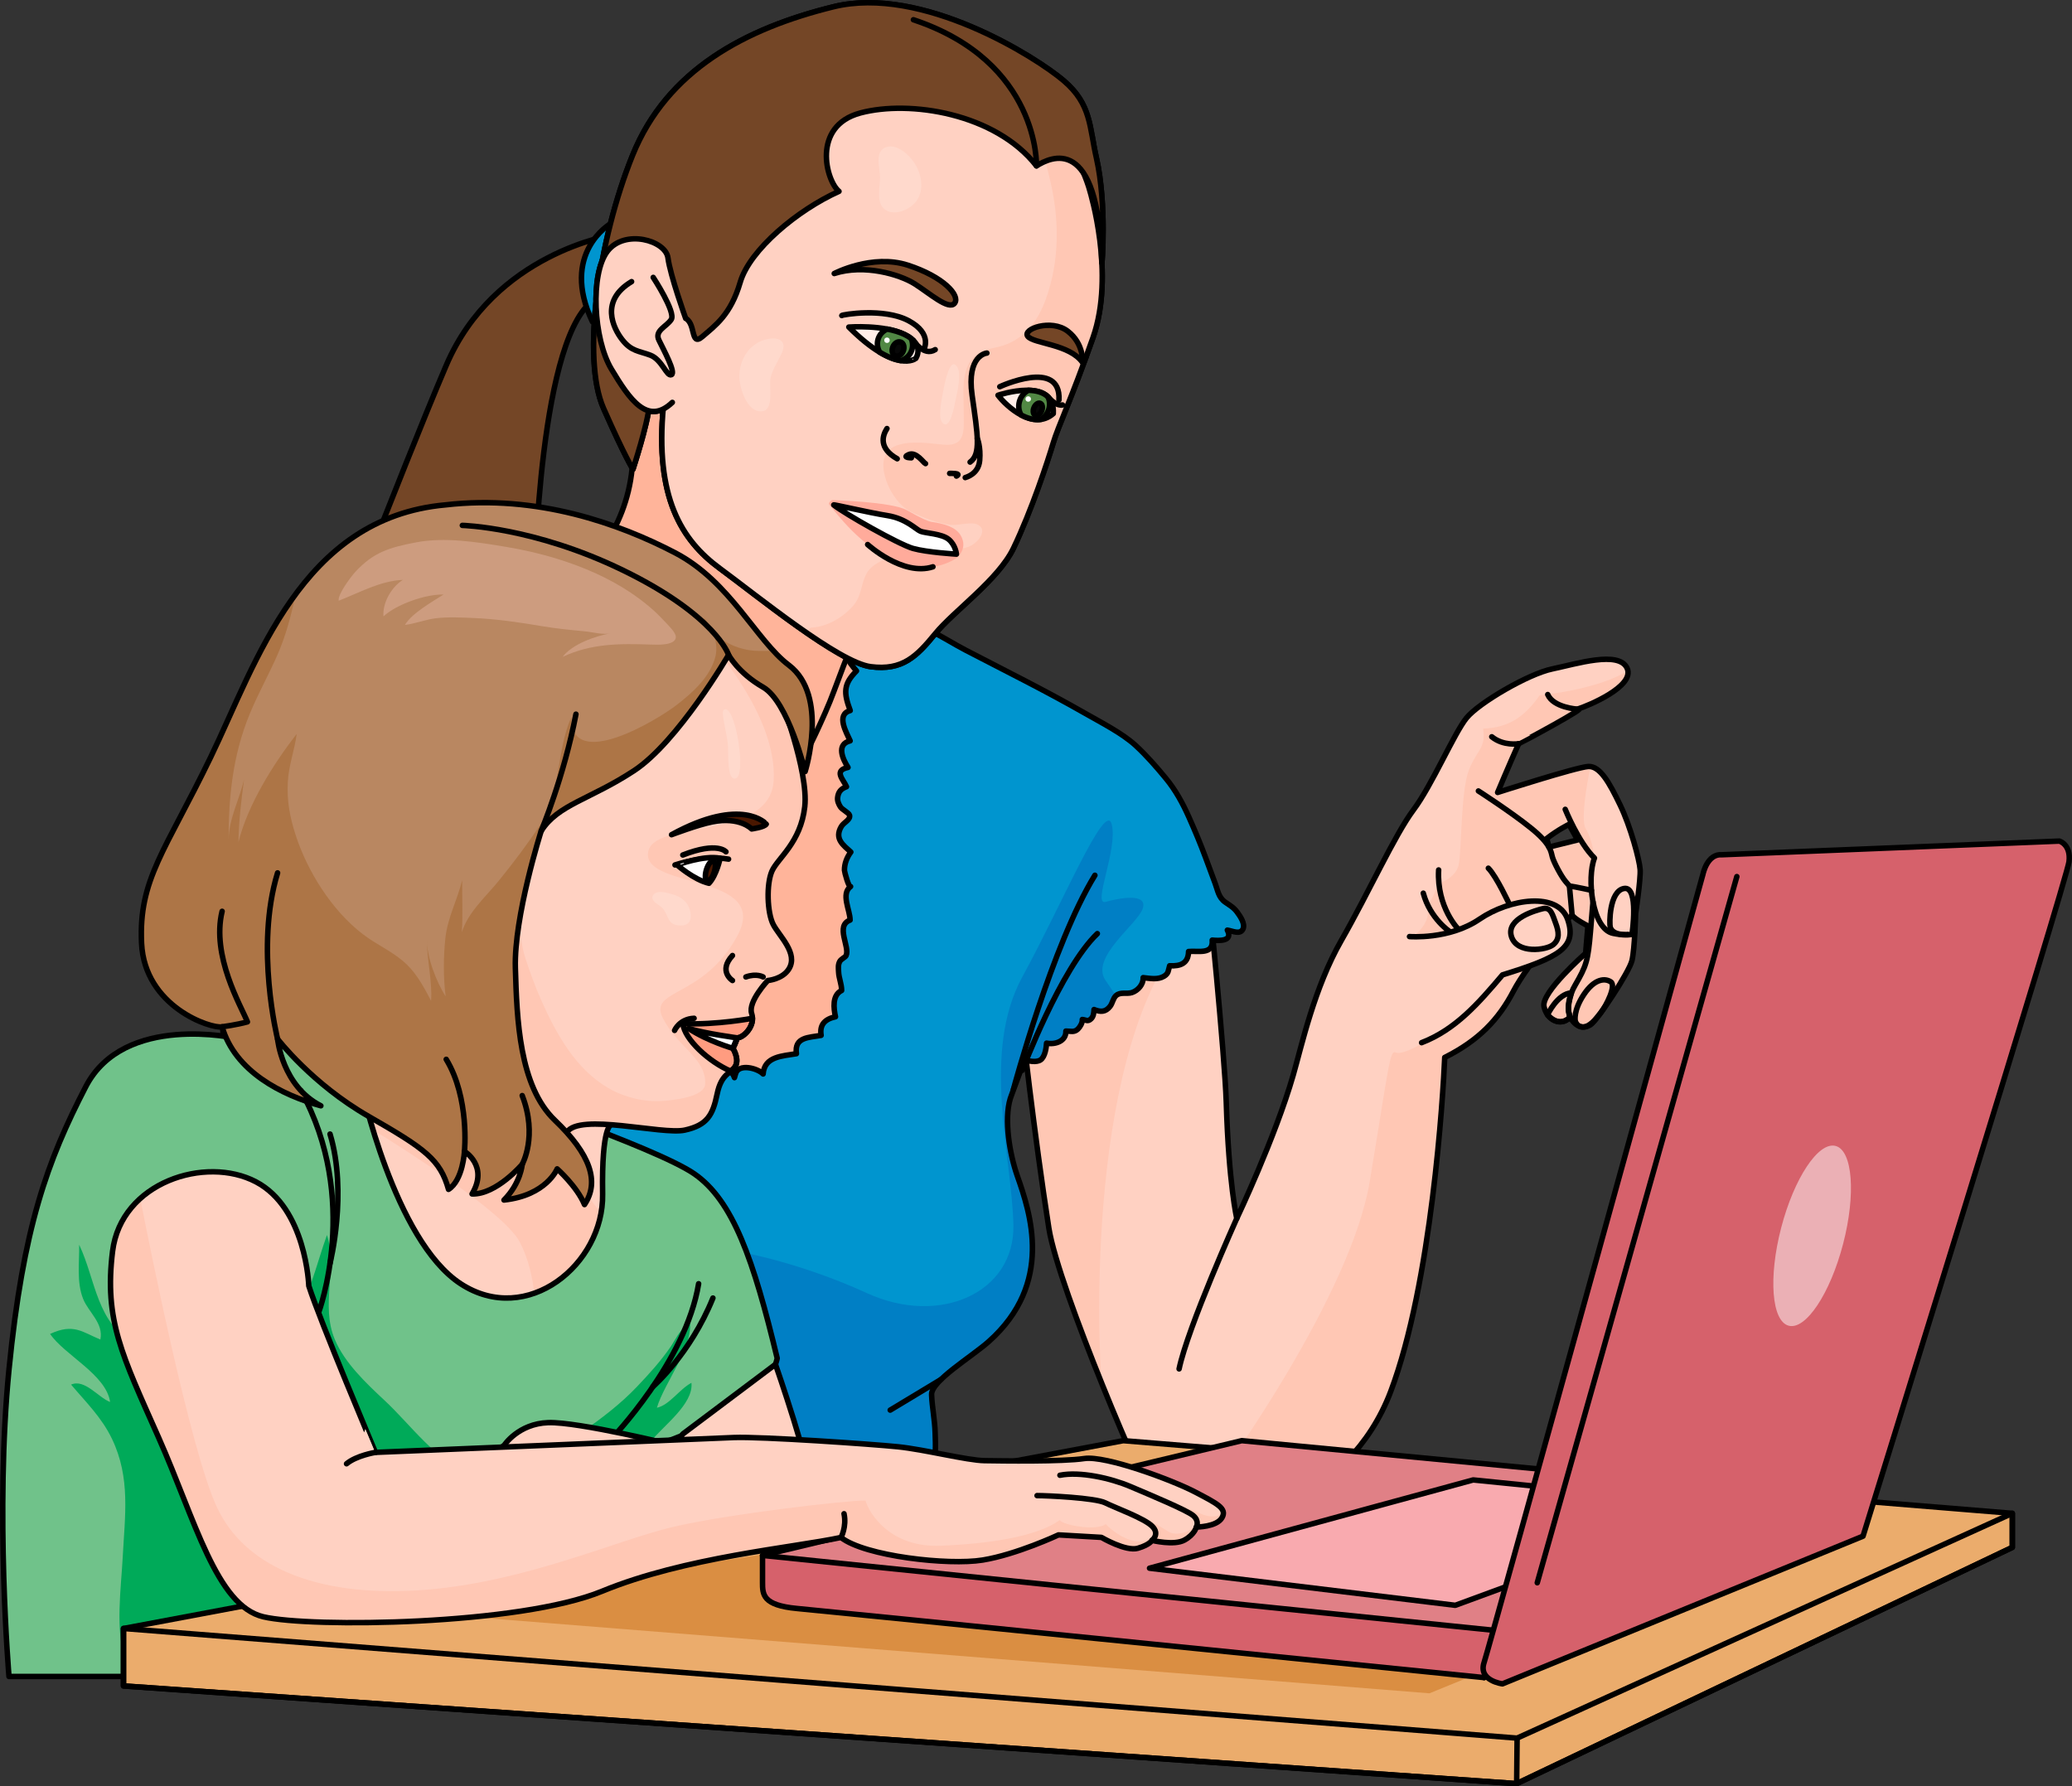 <?xml version="1.0" encoding="utf-8"?>
<!-- Generator: Adobe Illustrator 16.0.0, SVG Export Plug-In . SVG Version: 6.00 Build 0)  -->
<!DOCTYPE svg PUBLIC "-//W3C//DTD SVG 1.1//EN" "http://www.w3.org/Graphics/SVG/1.1/DTD/svg11.dtd">
<svg version="1.1" id="Layer_1" xmlns="http://www.w3.org/2000/svg" xmlns:xlink="http://www.w3.org/1999/xlink" x="0px" y="0px"
	 width="377.914px" height="325.832px" viewBox="0 0 377.914 325.832" enable-background="new 0 0 377.914 325.832"
	 xml:space="preserve">
<rect x="0" y="0" width="377.914" height="325.832" fill="#333333" stroke="none"/>
<g>
	<g>
		<g>
			<path fill="#FFD1C2" d="M289.685,139.806c-2.161,0.117-16.534,4.736-16.534,4.736s2.099-5.017,3.842-8.89
				c-0.3-0.039,14.139-7.356,10.724-6.306c1.904-0.593,10.529-4.162,9.061-7.447c-1.469-3.289-9.299-0.788-13.658,0.113
				c-4.359,0.9-13.405,6.193-15.639,8.939c-2.237,2.743-6.315,12.3-9.682,16.779c-3.367,4.483-8.21,15.169-13.148,23.797
				c-4.94,8.623-7.228,19.185-8.783,24.577c-3.299,11.437-10.289,26.13-10.289,26.13s-1.471-6.215-1.921-21.171
				c-0.264-8.66-3.354-39.308-3.354-39.308l-34.033,24.011c0,0,2.36,21.242,5.031,38.247c1.744,11.109,17.929,48.598,19.273,50.125
				c1.343,1.531,10.164,5.331,11.987,4.87c1.824-0.459,23.36-4.786,31.082-25.179c7.487-19.774,9.578-54.11,9.859-60.951
				c6.201-3.106,9.84-6.93,12.517-12.069c2.682-5.148,10.021-13.328,10.714-13.916c0.388,0.736,2.887,1.991,2.887,1.991
				l-0.422,4.999c0,0-8.127,7.126-7.59,9.7c0.535,2.573,3.111,3.707,4.754,1.942c1.102,1.917,2.526,2.188,3.775,1.354
				c1.252-0.831,7-9.553,7.515-11.662c0.52-2.108,0.674-8.606,0.674-8.606s0.943-6.27,0.818-8.014
				c-0.119-1.739-1.726-7.799-3.662-11.795C293.551,142.803,291.842,139.685,289.685,139.806z M282.509,154.505l-0.392-1.567
				c2.19-1.687,4.048-2.567,4.048-2.567l1.576,2.835L282.509,154.505z"/>
			<path fill="#FFC7B4" d="M217.041,169.556c-3.28,0.03-7.353,1.107-11.697,2.755l-19.074,13.457c0,0,2.36,21.242,5.031,38.247
				c0.863,5.499,5.264,17.458,9.652,28.322C200.292,245.802,197.851,190.343,217.041,169.556z"/>
			<path fill="#FFC7B4" d="M297.652,175.219c0.232-0.943,0.391-2.764,0.496-4.488c-1.75,0.186-4.049,0.093-6.311-1.304
				c-3.763-2.324-1.023-12.919-1.023-12.919s-0.321-3.361-1.599-5.367c-0.913-1.434,0.131-7.8,0.872-11.319
				c-0.133-0.018-0.268-0.023-0.403-0.016c-2.161,0.117-16.534,4.736-16.534,4.736s2.099-5.017,3.842-8.89
				c-0.3-0.039,14.139-7.356,10.724-6.306c1.824-0.568,9.806-3.865,9.188-7.029c-4.061,2.626-11.446,4.026-16.076,4.502
				c-2.536,3.586-5.291,5.899-10.322,6.081c0.551,3.68-1.171,3.831-2.63,7.661s-1.276,14.773-1.826,17.202s-3.609,3.349-3.609,3.349
				s-1.862,4.317-2.047,3.936c0.726,3.329-2.367,5.477-2.367,5.477s6.02,14.541,4.341,17.073s-6.712,4.946-7.806,4.37
				s-1.277,2.765-4.742,23.558s-26.681,52.744-26.681,52.744h-0.86c0.092,0.108,8.203,2.087,16.249,4.027
				c5.813-3.796,11.766-9.616,15.116-18.466c7.487-19.774,9.578-54.11,9.859-60.951c6.201-3.106,9.84-6.93,12.517-12.069
				c2.682-5.148,10.021-13.328,10.714-13.916c0.388,0.736,2.887,1.991,2.887,1.991l-0.422,4.999c0,0-8.127,7.126-7.59,9.7
				c0.535,2.573,3.111,3.707,4.754,1.942c1.102,1.917,2.526,2.188,3.775,1.354C291.39,186.05,297.138,177.328,297.652,175.219z
				 M282.509,154.505l-0.392-1.567c2.19-1.687,4.048-2.567,4.048-2.567l1.576,2.835L282.509,154.505z"/>
			<path fill="none" stroke="#000000" stroke-linecap="round" stroke-linejoin="round" stroke-miterlimit="10" d="M266.05,169.556
				c0,0-4.036-4.013-3.657-10.88"/>
			<path fill="none" stroke="#000000" stroke-linecap="round" stroke-linejoin="round" stroke-miterlimit="10" d="M264.466,169.951
				c0,0-3.605-2.351-4.873-7.038"/>
			<path fill="none" stroke="#000000" stroke-linecap="round" stroke-linejoin="round" stroke-miterlimit="10" d="M269.646,144.27
				c0,0,5.953,3.834,9.604,6.78c3.648,2.943,3.626,4.305,3.893,5.28c0.267,0.974,1.635,3.551,2.374,4.414
				c0.73,0.856,0.73,0.856,0.73,0.856l0.487,5.294"/>
			<path fill="none" stroke="#000000" stroke-linecap="round" stroke-linejoin="round" stroke-miterlimit="10" d="M285.483,147.622
				c0,0,2.44,6.061,5.331,8.886c-1.401,3.577-0.488,12.949,3.414,13.735c3.903,0.779,3.965-0.309,3.965-0.309"/>
			<path fill="none" stroke="#000000" stroke-linecap="round" stroke-linejoin="round" stroke-miterlimit="10" d="M286.362,185.527
				c0,0-1.098-2.332,0.942-5.856c2.035-3.527,2.319-4.341,2.783-9.755c0.458-5.416,0.458-5.416,0.458-5.416l0,0"/>
			<path fill="none" stroke="#000000" stroke-linecap="round" stroke-linejoin="round" stroke-miterlimit="10" d="M289.685,139.806
				c-2.161,0.117-16.534,4.736-16.534,4.736s2.099-5.017,3.842-8.89c0.089,0.019,13.396-7.128,10.724-6.306
				c1.904-0.593,10.529-4.162,9.061-7.447c-1.469-3.289-9.299-0.788-13.658,0.113c-4.359,0.9-13.405,6.193-15.639,8.939
				c-2.237,2.743-6.315,12.3-9.682,16.779c-3.367,4.483-8.21,15.169-13.148,23.797c-4.94,8.623-7.228,19.185-8.783,24.577
				c-3.299,11.437-10.289,26.13-10.289,26.13s-1.471-6.215-1.921-21.171c-0.264-8.66-3.354-39.308-3.354-39.308l-34.033,24.011
				c0,0,2.36,21.242,5.031,38.247c1.744,11.109,17.929,48.598,19.273,50.125c1.343,1.531,10.164,5.331,11.987,4.87
				c1.824-0.459,23.36-4.786,31.082-25.179c7.487-19.774,9.578-54.11,9.859-60.951c6.201-3.106,9.84-6.93,12.517-12.069
				c2.682-5.148,10.021-13.328,10.714-13.916c0.388,0.736,2.887,1.991,2.887,1.991l-0.422,4.999c0,0-8.127,7.126-7.59,9.7
				c0.535,2.573,3.111,3.707,4.754,1.942c1.102,1.917,2.526,2.188,3.775,1.354c1.252-0.831,7-9.553,7.515-11.662
				c0.52-2.108,0.674-8.606,0.674-8.606s0.943-6.27,0.818-8.014c-0.119-1.739-1.726-7.799-3.662-11.795
				C293.551,142.803,291.842,139.685,289.685,139.806z M282.509,154.505l-0.392-1.567c2.19-1.687,4.048-2.567,4.048-2.567
				l1.576,2.835L282.509,154.505z"/>
			<path fill="none" stroke="#000000" stroke-linecap="round" stroke-linejoin="round" stroke-miterlimit="10" d="M290.263,162.392
				c0,0-2.889-0.647-4.017-0.791"/>
			<path fill="none" stroke="#000000" stroke-linecap="round" stroke-linejoin="round" stroke-miterlimit="10" d="M275.346,165.048
				c0,0-2.412-5.23-3.886-6.691"/>
			<path fill="none" stroke="#000000" stroke-linecap="round" stroke-linejoin="round" stroke-miterlimit="10" d="M293.699,169.145
				c-0.191-0.597-0.199-6.654,2.537-7.092c2.735-0.44,1.432,8.339,1.432,8.339S294.265,170.957,293.699,169.145z"/>
			<path fill="none" stroke="#000000" stroke-linecap="round" stroke-linejoin="round" stroke-miterlimit="10" d="M287.311,186.207
				c0,0-0.403-1.848,1.577-4.817c1.976-2.973,3.921-2.985,4.921-2.289c1.002,0.697-0.827,4.313-1.819,5.599
				c-0.993,1.29-2.056,2.568-3.224,2.622C287.599,187.378,287.311,186.207,287.311,186.207z"/>
			<path fill="none" stroke="#000000" stroke-linecap="round" stroke-linejoin="round" stroke-miterlimit="10" d="M282.254,185.095
				c0,0,1.785-3.853,4.36-3.997c-0.819,2.83-0.557,3.236-0.252,4.43C284.358,187.648,282.254,185.095,282.254,185.095z"/>
			<path fill="none" stroke="#000000" stroke-linecap="round" stroke-linejoin="round" stroke-miterlimit="10" d="M225.577,222.235
				c0,0-8.926,19.846-10.521,27.446"/>
			<path fill="#FFD1C2" d="M257.08,170.829c0,0,7.232,0.602,12.754-3.169c5.524-3.768,14.356-5.032,16.1,0.058
				c1.746,5.087-1.544,6.899-11.895,10.098c-4.35,5.145-8.567,9.994-14.752,12.364"/>
			<path fill="none" stroke="#000000" stroke-linecap="round" stroke-linejoin="round" stroke-miterlimit="10" d="M257.08,170.829
				c0,0,7.232,0.602,12.754-3.169c5.524-3.768,14.356-5.032,16.1,0.058c1.746,5.087-1.544,6.899-11.895,10.098
				c-4.35,5.145-8.567,9.994-14.752,12.364"/>
			<path fill="none" stroke="#000000" stroke-linecap="round" stroke-linejoin="round" stroke-miterlimit="10" d="M281.403,165.735
				c-1.104,0.267-6.73,1.757-5.741,5.052c0.995,3.295,6.404,2.526,7.631,1.515c1.232-1.014,1.021-2.38,0.449-3.913
				C283.166,166.861,282.861,165.377,281.403,165.735z"/>
		</g>
		<path fill="none" stroke="#000000" stroke-linecap="round" stroke-linejoin="round" stroke-miterlimit="10" d="M191.251,191.968"
			/>
		<path fill="#FFFFFF" d="M190.885,190.264c1.543,0.32,3.587-0.334,3.521-2.198c0.864-0.002,1.51,0.292,2.191-0.366
			c0.409-0.395,0.865-1.176,0.8-1.746c0.711,0.063,0.963,0.457,1.576-0.099c0.49-0.443,0.53-1.113,0.567-1.718
			c1.166,0.471,2.084,0.504,2.931-0.58c0.453-0.581,0.534-1.468,1.088-1.966c0.798-0.717,1.941-0.241,2.883-0.544
			c1.107-0.357,2.137-1.519,2.055-2.728c1.212,0.135,2.671,0.427,3.793-0.242c0.892-0.529,0.777-1.087,1.042-1.927
			c1.971,0.114,3.407-0.429,3.451-2.599c1.709-0.188,4.541,0.663,4.314-2.076c1.256,0.119,3.844,0.246,2.758-1.822
			c0.911,0.129,2.314,0.894,2.845-0.186c0.472-0.965-0.524-2.379-1.067-3.113c-0.612-0.832-1.311-1.21-2.14-1.787
			c-1.264-0.874-1.373-2.156-1.873-3.472c-0.576-1.515-1.136-3.045-1.699-4.577c-0.941-2.553-1.973-5.005-3.083-7.495
			c-1.109-2.487-2.435-4.927-4.172-7.025c-1.753-2.127-3.495-4.133-5.509-5.998c-2.415-2.235-6.336-4.231-9.188-5.862
			c-7.253-4.148-14.406-7.685-21.819-11.538c-2.157-1.12-4.557-2.648-6.743-3.71c-2.809-1.363-5.553-2.882-8.224-4.499
			c-2.015-1.217-3.98-2.628-6.224-3.398c-1.989-0.685-4.477-0.643-6.659-1.275c-5.585-1.618-11.457-2.834-17.314-2.713
			c-8.697,0.179-17.228,2.581-25.683,4.368c-7.329,1.548-14.917,1.773-22.274,3.167c-4.023,0.764-7.852,1.861-11.713,3.258
			c-2.818,1.017-5.112,2.667-7.462,4.496c-3.122,2.429-6.307,5.175-9.731,7.152c-2.092,1.21-4.291,1.709-5.604,3.896
			c-1.901,3.166-2.348,7.902-3.164,11.455c-1.051,4.58-1.933,9.201-2.473,13.872c-1.248,10.815-2.801,22.427-2.228,33.319
			c0.491,9.347,2.613,17.886,4.838,26.909c1.654,6.714,3.833,13.28,5.415,20.012c1.797,7.64,2.637,15.511,4.71,23.084
			c1.857,6.775,5.57,12.756,8.819,18.935c1.522,2.897,3.107,5.798,5.136,8.379c2.239,2.854,4.55,3.219,8.118,3.782
			c3.784,0.597,7.685,0.523,11.499,0.635c12.207,0.348,24.877,1.168,36.9-1.504c9.725-2.16,18.561-6.66,27.902-9.929
			c3.976-1.39,7.837-3.172,11.134-5.83c1.559-1.258,3.641-2.908,4.632-4.679c1.093-1.953,0.861-4.13,0.801-6.49
			c-0.061-2.318-0.555-4.598-0.644-6.914c-0.098-2.497,7.282-6.881,10.436-9.692c11.921-10.629,7.556-23.496,5.187-30.234
			c-1.353-3.848-2.463-10.183-1.265-14.093c0.189-0.62,2.653-7.069,2.571-7.104c0.761,0.318,2.225,0.576,2.96,0.059
			C190.595,192.755,190.834,191.143,190.885,190.264z"/>
		<path fill="#0095CF" d="M190.885,190.264c1.543,0.32,3.587-0.334,3.521-2.198c0.864-0.002,1.51,0.292,2.191-0.366
			c0.409-0.395,0.865-1.176,0.8-1.746c0.711,0.063,0.963,0.457,1.576-0.099c0.49-0.443,0.53-1.113,0.567-1.718
			c1.166,0.471,2.084,0.504,2.931-0.58c0.453-0.581,0.534-1.468,1.088-1.966c0.798-0.717,1.941-0.241,2.883-0.544
			c1.107-0.357,2.137-1.519,2.055-2.728c1.212,0.135,2.671,0.427,3.793-0.242c0.892-0.529,0.777-1.087,1.042-1.927
			c1.971,0.114,3.407-0.429,3.451-2.599c1.709-0.188,4.541,0.663,4.314-2.076c1.256,0.119,3.844,0.246,2.758-1.822
			c0.911,0.129,2.314,0.894,2.845-0.186c0.472-0.965-0.524-2.379-1.067-3.113c-0.612-0.832-1.311-1.21-2.14-1.787
			c-1.264-0.874-1.373-2.156-1.873-3.472c-0.576-1.515-1.136-3.045-1.699-4.577c-0.941-2.553-1.973-5.005-3.083-7.495
			c-1.109-2.487-2.435-4.927-4.172-7.025c-1.753-2.127-3.495-4.133-5.509-5.998c-2.415-2.235-6.336-4.231-9.188-5.862
			c-7.253-4.148-14.406-7.685-21.819-11.538c-2.157-1.12-4.557-2.648-6.743-3.71c-2.809-1.363-5.553-2.882-8.224-4.499
			c-2.015-1.217-3.98-2.628-6.224-3.398c-1.989-0.685-4.477-0.643-6.659-1.275c-5.585-1.618-11.457-2.834-17.314-2.713
			c-8.697,0.179-17.228,2.581-25.683,4.368c-7.329,1.548-14.917,1.773-22.274,3.167c-4.023,0.764-7.852,1.861-11.713,3.258
			c-2.818,1.017-5.112,2.667-7.462,4.496c-3.122,2.429-6.307,5.175-9.731,7.152c-2.092,1.21-4.291,1.709-5.604,3.896
			c-1.901,3.166-2.348,7.902-3.164,11.455c-1.051,4.58-1.933,9.201-2.473,13.872c-1.248,10.815-2.801,22.427-2.228,33.319
			c0.491,9.347,2.613,17.886,4.838,26.909c1.654,6.714,3.833,13.28,5.415,20.012c1.797,7.64,2.637,15.511,4.71,23.084
			c1.857,6.775,5.57,12.756,8.819,18.935c1.522,2.897,3.107,5.798,5.136,8.379c2.239,2.854,4.55,3.219,8.118,3.782
			c3.784,0.597,7.685,0.523,11.499,0.635c12.207,0.348,24.877,1.168,36.9-1.504c9.725-2.16,18.561-6.66,27.902-9.929
			c3.976-1.39,7.837-3.172,11.134-5.83c1.559-1.258,3.641-2.908,4.632-4.679c1.093-1.953,0.861-4.13,0.801-6.49
			c-0.061-2.318-0.555-4.598-0.644-6.914c-0.098-2.497,7.282-6.881,10.436-9.692c11.921-10.629,7.556-23.496,5.187-30.234
			c-1.353-3.848-2.463-10.183-1.265-14.093c0.189-0.62,2.653-7.069,2.571-7.104c0.761,0.318,2.225,0.576,2.96,0.059
			C190.595,192.755,190.834,191.143,190.885,190.264z"/>
		<path fill="#007FC5" d="M201.655,178.843c-2.933-4.205,5.876-10.285,6.781-13.161s-4.302-1.878-6.781-1.182
			s2.254-9.526,1.121-14.12s-8.829,14.103-16.315,27.813s-1.938,32.636-1.624,45.155s-13.53,18.564-26.661,12.535
			s-27.396-8.913-29.006-7.781l-16.047,2.171c0,0,3.62,41.752,4.979,42.52c0.947,0.535,17.382,5.444,28.033,8.496
			c2.599-1.043,5.206-2.07,7.854-2.997c3.976-1.39,7.837-3.172,11.134-5.83c1.559-1.258,3.641-2.908,4.632-4.679
			c1.093-1.953,0.861-4.13,0.801-6.49c-0.061-2.318-0.555-4.598-0.644-6.914c-0.098-2.497,7.282-6.881,10.436-9.692
			c11.921-10.629,7.556-23.496,5.187-30.234c-1.353-3.848-2.463-10.183-1.265-14.093c0.189-0.62,2.653-7.069,2.571-7.104
			c0.761,0.318,2.225,0.576,2.96,0.059c0.793-0.559,1.032-2.171,1.083-3.05c1.543,0.32,3.587-0.334,3.521-2.198
			c0.864-0.002,1.51,0.292,2.191-0.366c0.409-0.395,0.865-1.176,0.8-1.746c0.711,0.063,0.963,0.457,1.576-0.099
			c0.49-0.443,0.53-1.113,0.567-1.718c1.166,0.471,2.084,0.504,2.931-0.58c0.445-0.57,0.536-1.432,1.063-1.934
			C202.862,180.607,202.219,179.651,201.655,178.843z"/>
		<path fill="#FFB49A" d="M152.013,107.94c-3.354-0.123-0.086,4.107,1.814,4.271c-1.035,0.385-1.962,0.387-1.786,1.67
			c0.206,1.504,2.351,2.593,3.367,3.36c-1.89,1.77-0.757,3.31,0.81,5.134c-2.406,2.419-2.358,3.97-1.143,7.233
			c-2.665,0.726-0.662,4.052-0.016,5.52c-2.583,0.639-1.361,3.325-0.388,4.849c-2.713,0.587-0.817,2.229-0.278,3.519
			c-1.029,0.383-1.496,0.962-1.617,1.97c-0.078,0.653,0.211,1.229,0.51,1.711c0.289,0.468,1.556,1.098,1.658,1.505
			c0.218,0.857-1.029,1.285-1.494,2.069c-1.325,2.24,0.359,3.403,1.734,4.661c-0.718,0.944-1.188,2.144-1.162,3.341
			c0.005,0.286,0.781,3.198,1.118,2.951c-1.816,1.321-0.088,4.318-0.091,6.118c-2.76,1.031,0.016,4.894-0.735,6.481
			c-0.139,0.292-0.912,0.626-1.144,1.048c-0.351,0.647-0.248,1.227-0.22,1.92c0.049,1.163,0.562,2.238,0.557,3.39
			c-1.765,0.877-1.457,3.25-1.122,4.798c-1.87,0.4-2.946,1.408-2.616,3.388c-2.232,0.419-4.926,0.261-4.508,3.346
			c-2.505,0.433-5.849,0.452-6.074,3.696c-1.024-1.068-4.509-1.971-5.028-0.022l-0.202,0.693c-1.077-2.995-4.146-0.225-5.972-0.115
			c-1.489-2.147-3.072-1.506-5.224-1.068c-0.701-2.108-3.47-0.972-4.886-0.678c-0.171-0.764-0.677-1.477-1.39-1.874
			c-1.218-0.677-1.85,0.161-2.817,0.083c-1.043-0.083-1.102-0.971-2.188-1.437c-1.094-0.47-2.12-0.197-3.14,0.241
			c-0.603-2.461-4.268-2.09-6.213-1.961c-0.398-3.943-3.097-3.214-6.197-2.979c-0.351-0.872-0.758-2.241-1.447-2.959
			c-1.292-1.346-1.923-0.22-3.263,0.227c-0.561-2.229-2.091-4.706-4.753-3.057c-0.72-2.294-1.151-3.801-3.762-3.572
			c-0.533-2.005-0.668-5.59-3.52-5.63c0.019-2.854-0.175-3.928-3.11-5.201c0.339-0.82,0.276-1.935,0.023-2.797
			c-0.333-1.143-1.68-1.746-1.957-2.662c-0.248-0.812,0.614-2.011,0.35-3.057c-0.347-1.354-1.354-2.631-2.071-3.812
			c1.095-1.344,0.763-3.935-0.776-4.908c1.014-1.972-0.728-3.219-1.617-4.664c1.209-1.477,0.295-3.191,0.429-4.693
			c0.099-1.082,0.554-1.854,0.41-3.03c-0.122-0.989-0.704-1.91-0.755-2.898c2.266-1.029,0.589-3.271,0.539-4.862
			c2.169-1.173,1.075-3.502,0.909-5.349c2.469-1.24,2.82-1.933,2.466-4.53c1.263-0.613,2.173-1.693,1.917-3.156
			c1.415-0.26,4.24,0.019,4.246-2c0.925,0.035,3.142,0.139,2.849-1.354c0.145,0.09,0.25,0.209,0.342,0.34"/>
		<path fill="none" stroke="#000000" stroke-linecap="round" stroke-linejoin="round" stroke-miterlimit="10" d="M152.013,107.94
			c-3.354-0.123-0.086,4.107,1.814,4.271c-1.035,0.385-1.962,0.387-1.786,1.67c0.206,1.504,2.351,2.593,3.367,3.36
			c-1.89,1.77-0.757,3.31,0.81,5.134c-2.406,2.419-2.358,3.97-1.143,7.233c-2.665,0.726-0.662,4.052-0.016,5.52
			c-2.583,0.639-1.361,3.325-0.388,4.849c-2.713,0.587-0.817,2.229-0.278,3.519c-1.029,0.383-1.496,0.962-1.617,1.97
			c-0.078,0.653,0.211,1.229,0.51,1.711c0.289,0.468,1.556,1.098,1.658,1.505c0.218,0.857-1.029,1.285-1.494,2.069
			c-1.325,2.24,0.359,3.403,1.734,4.661c-0.718,0.944-1.188,2.144-1.162,3.341c0.005,0.286,0.781,3.198,1.118,2.951
			c-1.816,1.321-0.088,4.318-0.091,6.118c-2.76,1.031,0.016,4.894-0.735,6.481c-0.139,0.292-0.912,0.626-1.144,1.048
			c-0.351,0.647-0.248,1.227-0.22,1.92c0.049,1.163,0.562,2.238,0.557,3.39c-1.765,0.877-1.457,3.25-1.122,4.798
			c-1.87,0.4-2.946,1.408-2.616,3.388c-2.232,0.419-4.926,0.261-4.508,3.346c-2.505,0.433-5.849,0.452-6.074,3.696
			c-1.024-1.068-4.509-1.971-5.028-0.022l-0.202,0.693c-1.077-2.995-4.146-0.225-5.972-0.115c-1.489-2.147-3.072-1.506-5.224-1.068
			c-0.701-2.108-3.47-0.972-4.886-0.678c-0.171-0.764-0.677-1.477-1.39-1.874c-1.218-0.677-1.85,0.161-2.817,0.083
			c-1.043-0.083-1.102-0.971-2.188-1.437c-1.094-0.47-2.12-0.197-3.14,0.241c-0.603-2.461-4.268-2.09-6.213-1.961
			c-0.398-3.943-3.097-3.214-6.197-2.979c-0.351-0.872-0.758-2.241-1.447-2.959c-1.292-1.346-1.923-0.22-3.263,0.227
			c-0.561-2.229-2.091-4.706-4.753-3.057c-0.72-2.294-1.151-3.801-3.762-3.572c-0.533-2.005-0.668-5.59-3.52-5.63
			c0.019-2.854-0.175-3.928-3.11-5.201c0.339-0.82,0.276-1.935,0.023-2.797c-0.333-1.143-1.68-1.746-1.957-2.662
			c-0.248-0.812,0.614-2.011,0.35-3.057c-0.347-1.354-1.354-2.631-2.071-3.812c1.095-1.344,0.763-3.935-0.776-4.908
			c1.014-1.972-0.728-3.219-1.617-4.664c1.209-1.477,0.295-3.191,0.429-4.693c0.099-1.082,0.554-1.854,0.41-3.03
			c-0.122-0.989-0.704-1.91-0.755-2.898c2.266-1.029,0.589-3.271,0.539-4.862c2.169-1.173,1.075-3.502,0.909-5.349
			c2.469-1.24,2.82-1.933,2.466-4.53c1.263-0.613,2.173-1.693,1.917-3.156c1.415-0.26,4.24,0.019,4.246-2
			c0.925,0.035,3.142,0.139,2.849-1.354c0.145,0.09,0.25,0.209,0.342,0.34"/>
		<path fill="none" stroke="#000000" stroke-linecap="round" stroke-linejoin="round" stroke-miterlimit="10" d="M190.885,190.264
			c1.543,0.32,3.587-0.334,3.521-2.198c0.864-0.002,1.51,0.292,2.191-0.366c0.409-0.395,0.865-1.176,0.8-1.746
			c0.711,0.063,0.963,0.457,1.576-0.099c0.49-0.443,0.53-1.113,0.567-1.718c1.166,0.471,2.084,0.504,2.931-0.58
			c0.453-0.581,0.534-1.468,1.088-1.966c0.798-0.717,1.941-0.241,2.883-0.544c1.107-0.357,2.137-1.519,2.055-2.728
			c1.212,0.135,2.671,0.427,3.793-0.242c0.892-0.529,0.777-1.087,1.042-1.927c1.971,0.114,3.407-0.429,3.451-2.599
			c1.709-0.188,4.541,0.663,4.314-2.076c1.256,0.119,3.844,0.246,2.758-1.822c0.911,0.129,2.314,0.894,2.845-0.186
			c0.472-0.965-0.524-2.379-1.067-3.113c-0.612-0.832-1.311-1.21-2.14-1.787c-1.264-0.874-1.373-2.156-1.873-3.472
			c-0.576-1.515-1.136-3.045-1.699-4.577c-0.941-2.553-1.973-5.005-3.083-7.495c-1.109-2.487-2.435-4.927-4.172-7.025
			c-1.753-2.127-3.495-4.133-5.509-5.998c-2.415-2.235-6.336-4.231-9.188-5.862c-7.253-4.148-14.406-7.685-21.819-11.538
			c-2.157-1.12-4.557-2.648-6.743-3.71c-2.809-1.363-5.553-2.882-8.224-4.499c-2.015-1.217-3.98-2.628-6.224-3.398
			c-1.989-0.685-4.477-0.643-6.659-1.275c-5.585-1.618-11.457-2.834-17.314-2.713c-8.697,0.179-17.228,2.581-25.683,4.368
			c-7.329,1.548-14.917,1.773-22.274,3.167c-4.023,0.764-7.852,1.861-11.713,3.258c-2.818,1.017-5.112,2.667-7.462,4.496
			c-3.122,2.429-6.307,5.175-9.731,7.152c-2.092,1.21-4.291,1.709-5.604,3.896c-1.901,3.166-2.348,7.902-3.164,11.455
			c-1.051,4.58-1.933,9.201-2.473,13.872c-1.248,10.815-2.801,22.427-2.228,33.319c0.491,9.347,2.613,17.886,4.838,26.909
			c1.654,6.714,3.833,13.28,5.415,20.012c1.797,7.64,2.637,15.511,4.71,23.084c1.857,6.775,5.57,12.756,8.819,18.935
			c1.522,2.897,3.107,5.798,5.136,8.379c2.239,2.854,4.55,3.219,8.118,3.782c3.784,0.597,7.685,0.523,11.499,0.635
			c12.207,0.348,24.877,1.168,36.9-1.504c9.725-2.16,18.561-6.66,27.902-9.929c3.976-1.39,7.837-3.172,11.134-5.83
			c1.559-1.258,3.641-2.908,4.632-4.679c1.093-1.953,0.861-4.13,0.801-6.49c-0.061-2.318-0.555-4.598-0.644-6.914
			c-0.098-2.497,7.282-6.881,10.436-9.692c11.921-10.629,7.556-23.496,5.187-30.234c-1.353-3.848-2.463-10.183-1.265-14.093
			c0.189-0.62,2.653-7.069,2.571-7.104c0.761,0.318,2.225,0.576,2.96,0.059C190.595,192.755,190.834,191.143,190.885,190.264z"/>
		<path fill="#FFB49A" d="M106.38,104.317c0,0,7.7-6.688,8.839-18.558c0.49-5.116-2.717,1.595-1.861-15.892
			c0,0,8.618,0.113,9.013,0.268c0.394,0.156,37.139,39.27,36.762,39.034c-0.375-0.236-5.436,12.661-7.125,17.295
			c-1.689,4.636-5.443,12.084-5.443,12.084"/>
		<path fill="none" stroke="#000000" stroke-linecap="round" stroke-linejoin="round" stroke-miterlimit="10" d="M106.458,103.97
			c0,0,7.7-6.688,8.839-18.558c0.49-5.116-2.717,1.595-1.861-15.892c0,0,8.618,0.113,9.013,0.268
			c0.394,0.156,37.139,39.27,36.762,39.034c-0.375-0.236-5.436,12.661-7.125,17.295c-1.689,4.636-5.443,12.084-5.443,12.084"/>
		<path fill="none" stroke="#000000" stroke-linecap="round" stroke-linejoin="round" stroke-miterlimit="10" d="M184.837,198.662
			c0.074-0.126,7.102-26.438,14.864-39.013"/>
		<path fill="none" stroke="#000000" stroke-linecap="round" stroke-linejoin="round" stroke-miterlimit="10" d="M186.461,195.225
			c0,0,7.006-18.551,13.685-24.935"/>
		
			<line fill="none" stroke="#000000" stroke-linecap="round" stroke-linejoin="round" stroke-miterlimit="10" x1="171.633" y1="251.612" x2="162.366" y2="257.199"/>
		<g>
			<path fill="#744626" d="M111.835,42.834c0,0-21.68,3.258-30.463,23.845c-8.785,20.585-22.646,57.604-24.156,59.441
				c-1.508,1.837,22.657-0.295,22.657-0.295s17.601-19.628,17.613-19.708s0.802-46.057,11.313-51.687
				C119.313,48.802,111.835,42.834,111.835,42.834z"/>
			<path fill="none" stroke="#000000" stroke-linecap="round" stroke-linejoin="round" stroke-miterlimit="10" d="M111.835,42.834
				c0,0-21.68,3.258-30.463,23.845c-8.785,20.585-22.646,57.604-24.156,59.441c-1.508,1.837,22.657-0.295,22.657-0.295
				s17.601-19.628,17.613-19.708s0.802-46.057,11.313-51.687C119.313,48.802,111.835,42.834,111.835,42.834z"/>
			<path fill="#0095CF" stroke="#000000" stroke-linecap="round" stroke-linejoin="round" stroke-miterlimit="10" d="
				M111.335,40.823c0,0-9.24,5.352-3.277,17.873C117.038,56.495,111.335,40.823,111.335,40.823z"/>
			<g>
				<path fill="none" stroke="#000000" stroke-linecap="round" stroke-linejoin="round" stroke-miterlimit="10" d="M198.796,34.87
					c0,0,4.65,15.086,0.551,26.719c-4.098,11.633-6.318,16.082-7.254,19.213c-0.931,3.13-4.508,13.499-7.256,19.211
					c-2.744,5.711-10.855,11.412-14.25,15.559c-3.394,4.146-5.969,6.779-11.773,6.029c-5.801-0.747-20.596-12.831-27.545-17.943
					c-6.948-5.114-11.859-12.902-10.262-29.651c-1.479-12.472,8.033-38.892,7.599-39.63c-0.435-0.737,18.235-25.572,28.825-26.537
					c10.592-0.965,28.332,7.157,31.634,9.458S197.85,31.046,198.796,34.87z"/>
				<path fill="none" stroke="#000000" stroke-linecap="round" stroke-linejoin="round" stroke-miterlimit="10" d="M200.971,47.979
					c0.011,0.379,0.905-10.718-0.981-19.096c-1.318-5.736-0.91-9.828-5.967-14.155c-5.053-4.326-25.896-17.452-41.992-13.494
					c-16.1,3.957-30.369,11.541-36.65,27.083c-6.279,15.541-9.307,37.066-5.307,46.143c4.004,9.075,5.375,11.126,5.375,11.126
					s2.718-8.314,2.953-11.552c0.234-3.235,3.979-16.685,6.32-16.08c2.343,0.604,1.07,5.446,3.383,3.446
					c2.314-2.002,5.168-3.964,6.902-9.912c1.735-5.945,10.506-13.226,18.018-16.584c-2.356-1.907-5.044-11.918,3.912-14.305
					c8.961-2.385,24.617,0.055,32.108,9.656C191.544,28.701,200.354,24.174,200.971,47.979z"/>
				<path fill="none" stroke="#000000" stroke-linecap="round" stroke-linejoin="round" stroke-miterlimit="10" d="M125.063,58.086
					c0,0-2.828-7.862-3.234-11.049c-0.41-3.189-7.896-5.321-11.045-1.201c-3.146,4.121-2.582,15.972,0.74,21.505
					c3.324,5.531,6.594,10.363,11.104,6.053"/>
				<path fill="none" stroke="#000000" stroke-linecap="round" stroke-linejoin="round" stroke-miterlimit="10" d="M119.14,50.596
					c0,0,4.15,6.335,3.293,7.673c-0.857,1.337-3.096,2.004-2.249,3.773c0.846,1.771,3.127,5.902,2.279,6.307
					c-0.845,0.4-1.718-2.753-3.835-3.56c-2.118-0.804-3.452-0.681-5.129-2.813c-1.679-2.132-4.119-7.145,1.698-10.607"/>
				<path fill="none" stroke="#000000" stroke-linecap="round" stroke-linejoin="round" stroke-miterlimit="10" d="M152.065,92.101
					c-0.193-0.159,6.281,1.379,9.752,1.933c3.47,0.554,5.197,2.505,6.071,2.869c0.876,0.364,3.87,0.416,5.144,1.474
					c1.271,1.059,1.414,2.695,1.414,2.695s-5.354-0.309-7.928-1.038C163.942,99.303,153.96,93.644,152.065,92.101z"/>
				<path fill="none" stroke="#000000" stroke-linecap="round" stroke-linejoin="round" stroke-miterlimit="10" d="M151.749,91.216
					c0,0,10.914,0.29,13.631,1.834c2.717,1.54,3.828,2.002,4.459,2.129c0.633,0.127,4.201,0.446,5.36,2.438
					c1.16,1.988,0.007,3.332-0.329,3.81c-0.335,0.478-5.166,3.796-11.651,0.937c-6.272-2.768-10.583-8.665-11.868-10.188
					C151.351,92.175,150.851,91.732,151.749,91.216z"/>
				<path fill="none" stroke="#000000" stroke-linecap="round" stroke-linejoin="round" stroke-miterlimit="10" d="M152.158,49.849
					c0,0,7.277-2.862,13.509-0.071c6.233,2.789,8.93,6.529,7.746,7.803c-1.186,1.273-4.443-2.372-6.908-4.313
					C164.042,51.325,157.817,48.67,152.158,49.849z"/>
				<path fill="none" stroke="#000000" stroke-linecap="round" stroke-linejoin="round" stroke-miterlimit="10" d="M198.069,65.151
					c0,0-0.988-3.283-4.609-4.333c-3.619-1.05-7.912,2.663-6.444,3.536C188.486,65.226,194.636,62.866,198.069,65.151z"/>
				<path fill="none" stroke="#000000" stroke-linecap="round" stroke-linejoin="round" stroke-miterlimit="10" d="M154.817,59.657
					c0,0,6.377-0.487,10.179,1.355c3.802,1.842,2.028,4.376,2.028,4.376S163.46,68.289,154.817,59.657z"/>
				<path fill="none" stroke="#000000" stroke-linecap="round" stroke-linejoin="round" stroke-miterlimit="10" d="M153.534,57.553
					c0.07-0.169,7.674-1.454,12.172,0.94c4.498,2.396,2.775,5.279,2.775,5.279"/>
				<path fill="none" stroke="#000000" stroke-linecap="round" stroke-linejoin="round" stroke-miterlimit="10" d="M182.03,72.092
					c0,0,10.471-3.535,10.081,3.344C188.47,78.631,183.552,74.099,182.03,72.092z"/>
				<path fill="none" stroke="#000000" stroke-linecap="round" stroke-linejoin="round" stroke-miterlimit="10" d="M182.351,70.536
					c0,0,11.172-5.2,10.798,2.408"/>
				<path fill="none" stroke="#000000" stroke-linecap="round" stroke-linejoin="round" stroke-miterlimit="10" d="M166.222,64.077
					c0.319-0.769,0.285-1.6-0.025-2.329c-0.32-0.252-0.713-0.499-1.2-0.735c-0.948-0.46-2.056-0.774-3.185-0.988
					c-0.686,0.306-1.258,0.841-1.561,1.568c-0.367,0.884-0.258,1.842,0.188,2.638c1.6,0.963,2.877,1.394,3.869,1.548
					C165.148,65.519,165.867,64.93,166.222,64.077z"/>
				<path fill="none" stroke="#000000" stroke-linecap="round" stroke-linejoin="round" stroke-miterlimit="10" d="M191.152,72.395
					c-0.864-0.862-2.194-1.174-3.583-1.205c-0.639,0.328-1.186,0.895-1.498,1.644c-0.416,1-0.314,2.069,0.178,2.866
					c1.152,0.609,2.402,0.97,3.621,0.793c0.555-0.341,1.028-0.858,1.311-1.532C191.546,74.08,191.501,73.15,191.152,72.395z"/>
				
					<ellipse transform="matrix(0.923 0.384 -0.384 0.923 37.08 -58.065)" fill="none" stroke="#000000" stroke-linecap="round" stroke-linejoin="round" stroke-miterlimit="10" cx="163.799" cy="63.729" rx="1.021" ry="1.354"/>
				
					<ellipse transform="matrix(0.923 0.385 -0.385 0.923 43.29 -67.097)" fill="none" stroke="#000000" stroke-linecap="round" stroke-linejoin="round" stroke-miterlimit="10" cx="189.302" cy="74.62" rx="0.758" ry="1.182"/>
				
					<circle fill="none" stroke="#000000" stroke-linecap="round" stroke-linejoin="round" stroke-miterlimit="10" cx="187.54" cy="72.779" r="0.495"/>
				
					<circle fill="none" stroke="#000000" stroke-linecap="round" stroke-linejoin="round" stroke-miterlimit="10" cx="161.778" cy="62.059" r="0.495"/>
			</g>
			<g>
				<path fill="#FFD1C2" d="M198.796,34.87c0,0,4.65,15.086,0.551,26.719c-4.098,11.633-6.318,16.082-7.254,19.213
					c-0.951,3.203-3.891,12.216-7.256,19.211c-2.744,5.711-10.855,11.412-14.25,15.559c-3.394,4.146-5.969,6.779-11.773,6.029
					c-5.801-0.747-20.596-12.831-27.545-17.943c-6.948-5.114-11.859-12.902-10.262-29.651c-1.479-12.472,8.033-38.892,7.599-39.63
					c-0.435-0.737,18.235-25.572,28.825-26.537c10.592-0.965,28.332,7.157,31.634,9.458S197.85,31.046,198.796,34.87z"/>
				<path fill="#FFC7B4" d="M199.347,61.589c4.1-11.633-0.551-26.719-0.551-26.719c-0.946-3.824-6.43-15.272-9.731-17.573
					c-0.115-0.08-0.252-0.17-0.402-0.264c-0.401,0.907-0.249,2.039,0.042,3.525c0.777,3.971,1.74,7.903,2.711,11.829
					c1.827,7.389,1.919,15.07-0.697,22.251c-1.405,3.859-3.749,7.109-7.838,8.409c-1.921,0.611-3.844,0.557-5.33,2.144
					c-2.302,2.459-1.784,6.324-1.784,9.525c0,3.59,0.602,6.838-3.83,6.384c-2.963-0.304-9.474-1.367-10.623,2.372
					c-0.976,3.174,1.848,8.432,4.686,9.804c2.23,1.078,4.992,2.181,7.447,2.457c1.23,0.138,3.769-0.618,4.874-0.05
					c2.006,1.031-0.079,3.471-1.642,4.035c-2.585,0.933-6.237,0.811-8.983,1.076c-3.226,0.313-8.413,0.96-9.843,4.196
					c-0.856,1.939-0.775,3.82-2.256,5.512c-1.91,2.184-4.83,3.873-7.736,3.977l-0.874,0.846c4.743,3.28,9.206,5.938,11.828,6.275
					c5.805,0.75,8.38-1.883,11.773-6.029c3.395-4.146,11.506-9.848,14.25-15.559c3.365-6.995,6.305-16.008,7.256-19.211
					C193.028,77.671,195.249,73.222,199.347,61.589z"/>
				<path fill="#FFAB9B" d="M151.749,91.216c0,0,10.914,0.29,13.631,1.834c2.717,1.54,3.828,2.002,4.459,2.129
					c0.633,0.127,4.201,0.446,5.36,2.438c1.16,1.988,0.007,3.332-0.329,3.81c-0.335,0.478-5.166,3.796-11.651,0.937
					c-6.272-2.768-10.583-8.665-11.868-10.188C151.351,92.175,150.851,91.732,151.749,91.216z"/>
				<path fill="none" stroke="#000000" stroke-linecap="round" stroke-linejoin="round" stroke-miterlimit="10" d="M176.053,87.111
					c0.101-0.054,2.417-0.595,2.634-3.13c0.217-2.533-0.441-4.017-0.441-4.017"/>
				<path fill="none" stroke="#000000" stroke-linecap="round" stroke-linejoin="round" stroke-miterlimit="10" d="M198.796,34.87
					c0,0,4.65,15.086,0.551,26.719c-4.098,11.633-6.318,16.082-7.254,19.213c-0.951,3.203-3.891,12.216-7.256,19.211
					c-2.744,5.711-10.855,11.412-14.25,15.559c-3.394,4.146-5.969,6.779-11.773,6.029c-5.801-0.747-20.596-12.831-27.545-17.943
					c-6.948-5.114-11.859-12.902-10.262-29.651c-1.479-12.472,8.033-38.892,7.599-39.63c-0.435-0.737,18.235-25.572,28.825-26.537
					c10.592-0.965,28.332,7.157,31.634,9.458S197.85,31.046,198.796,34.87z"/>
				<path fill="none" stroke="#000000" stroke-linecap="round" stroke-linejoin="round" stroke-miterlimit="10" d="M179.999,64.4
					c0,0-3.744,0.291-2.693,7.72c1.027,7.275,1.634,10.704-0.369,12.166"/>
				<path fill="none" stroke="#000000" stroke-linecap="round" stroke-linejoin="round" stroke-miterlimit="10" d="M168.806,84.563
					c-0.35-0.116-1.689-2.239-3.052-1.658c-1.362,0.582,0.472,0.602,0.472,0.602"/>
				<path fill="none" stroke="#000000" stroke-linecap="round" stroke-linejoin="round" stroke-miterlimit="10" d="M161.774,78.167
					c-0.844,1.309-1.542,3.592,1.869,5.512"/>
				<path fill="#744626" d="M200.971,47.979c0.011,0.379,0.905-10.718-0.981-19.096c-1.318-5.736-0.91-9.828-5.967-14.155
					c-5.053-4.326-25.896-17.452-41.992-13.494c-16.1,3.957-30.369,11.541-36.65,27.083c-6.279,15.541-9.307,37.066-5.307,46.143
					c4.004,9.075,5.375,11.126,5.375,11.126s2.718-8.314,2.953-11.552c0.234-3.235,3.979-16.685,6.32-16.08
					c2.343,0.604,1.07,5.446,3.383,3.446c2.314-2.002,5.168-3.964,6.902-9.912c1.735-5.945,10.506-13.226,18.018-16.584
					c-2.356-1.907-5.044-11.918,3.912-14.305c8.961-2.385,24.617,0.055,32.108,9.656C191.544,28.701,200.354,24.174,200.971,47.979z
					"/>
				<path fill="none" stroke="#000000" stroke-linecap="round" stroke-linejoin="round" stroke-miterlimit="10" d="M200.971,47.979
					c0.011,0.379,0.905-10.718-0.981-19.096c-1.318-5.736-0.91-9.828-5.967-14.155c-5.053-4.326-25.896-17.452-41.992-13.494
					c-16.1,3.957-30.369,11.541-36.65,27.083c-6.279,15.541-9.307,37.066-5.307,46.143c4.004,9.075,5.375,11.126,5.375,11.126
					s2.718-8.314,2.953-11.552c0.234-3.235,3.979-16.685,6.32-16.08c2.343,0.604,1.07,5.446,3.383,3.446
					c2.314-2.002,5.168-3.964,6.902-9.912c1.735-5.945,10.506-13.226,18.018-16.584c-2.356-1.907-5.044-11.918,3.912-14.305
					c8.961-2.385,24.617,0.055,32.108,9.656C191.544,28.701,200.354,24.174,200.971,47.979z"/>
				<path fill="#FFD1C2" d="M125.063,58.086c0,0-2.828-7.862-3.234-11.049c-0.41-3.189-7.896-5.321-11.045-1.201
					c-3.146,4.121-2.582,15.972,0.74,21.505c3.324,5.531,6.594,10.363,11.104,6.053"/>
				<path fill="none" stroke="#000000" stroke-linecap="round" stroke-linejoin="round" stroke-miterlimit="10" d="M125.063,58.086
					c0,0-2.828-7.862-3.234-11.049c-0.41-3.189-7.896-5.321-11.045-1.201c-3.146,4.121-2.582,15.972,0.74,21.505
					c3.324,5.531,6.594,10.363,11.104,6.053"/>
				<path fill="none" stroke="#000000" stroke-linecap="round" stroke-linejoin="round" stroke-miterlimit="10" d="M119.14,50.596
					c0,0,4.15,6.335,3.293,7.673c-0.857,1.337-3.096,2.004-2.249,3.773c0.846,1.771,3.127,5.902,2.279,6.307
					c-0.845,0.4-1.718-2.753-3.835-3.56c-2.118-0.804-3.452-0.681-5.129-2.813c-1.679-2.132-4.119-7.145,1.698-10.607"/>
				<path fill="#FFFFFF" d="M152.065,92.101c-0.193-0.159,6.281,1.379,9.752,1.933c3.47,0.554,5.197,2.505,6.071,2.869
					c0.876,0.364,3.87,0.416,5.144,1.474c1.271,1.059,1.414,2.695,1.414,2.695s-5.354-0.309-7.928-1.038
					C163.942,99.303,153.96,93.644,152.065,92.101z"/>
				<path fill="none" stroke="#000000" stroke-linecap="round" stroke-linejoin="round" stroke-miterlimit="10" d="M152.065,92.101
					c-0.193-0.159,6.281,1.379,9.752,1.933c3.47,0.554,5.197,2.505,6.071,2.869c0.876,0.364,3.87,0.416,5.144,1.474
					c1.271,1.059,1.414,2.695,1.414,2.695s-5.354-0.309-7.928-1.038C163.942,99.303,153.96,93.644,152.065,92.101z"/>
				<path fill="#744626" stroke="#000000" stroke-linecap="round" stroke-linejoin="round" stroke-miterlimit="10" d="
					M152.157,49.89c0,0,6.928-3.628,13.423-1.522c6.497,2.103,9.58,5.53,8.54,6.925c-1.042,1.393-4.673-1.881-7.332-3.545
					C164.131,50.081,157.656,48.109,152.157,49.89z"/>
				<path fill="#744626" stroke="#000000" stroke-linecap="round" stroke-linejoin="round" stroke-miterlimit="10" d="
					M197.458,66.125c0,0,0.277-3.417-2.71-5.716s-8.339-0.408-7.29,0.94C188.509,62.697,195.095,62.744,197.458,66.125z"/>
				<path fill="#FFEEE9" stroke="#000000" stroke-linecap="round" stroke-linejoin="round" stroke-miterlimit="10" d="
					M154.817,59.657c0,0,6.377-0.487,10.179,1.355c3.802,1.842,2.028,4.376,2.028,4.376S163.46,68.289,154.817,59.657z"/>
				<path fill="none" stroke="#000000" stroke-linecap="round" stroke-linejoin="round" stroke-miterlimit="10" d="M153.534,57.553
					c0.07-0.169,7.674-1.454,12.172,0.94c4.498,2.396,2.775,5.279,2.775,5.279"/>
				<path fill="#FFEEE9" stroke="#000000" stroke-linecap="round" stroke-linejoin="round" stroke-miterlimit="10" d="
					M182.03,72.092c0,0,10.471-3.535,10.081,3.344C188.47,78.631,183.552,74.099,182.03,72.092z"/>
				<path fill="none" stroke="#000000" stroke-linecap="round" stroke-linejoin="round" stroke-miterlimit="10" d="M182.351,70.536
					c0,0,11.172-5.2,10.798,2.408"/>
				<path fill="#518844" stroke="#000000" stroke-linecap="round" stroke-linejoin="round" stroke-miterlimit="10" d="
					M166.222,64.077c0.319-0.769,0.285-1.6-0.025-2.329c-0.32-0.252-0.713-0.499-1.2-0.735c-0.948-0.46-2.056-0.774-3.185-0.988
					c-0.686,0.306-1.258,0.841-1.561,1.568c-0.367,0.884-0.258,1.842,0.188,2.638c1.6,0.963,2.877,1.394,3.869,1.548
					C165.148,65.519,165.867,64.93,166.222,64.077z"/>
				<path fill="#518844" stroke="#000000" stroke-linecap="round" stroke-linejoin="round" stroke-miterlimit="10" d="
					M191.152,72.395c-0.864-0.862-2.194-1.174-3.583-1.205c-0.639,0.328-1.186,0.895-1.498,1.644c-0.416,1-0.314,2.069,0.178,2.866
					c1.152,0.609,2.402,0.97,3.621,0.793c0.555-0.341,1.028-0.858,1.311-1.532C191.546,74.08,191.501,73.15,191.152,72.395z"/>
				
					<ellipse transform="matrix(0.923 0.384 -0.384 0.923 37.08 -58.065)" fill="#070707" stroke="#000000" stroke-linecap="round" stroke-linejoin="round" stroke-miterlimit="10" cx="163.799" cy="63.729" rx="1.021" ry="1.354"/>
				
					<ellipse transform="matrix(0.923 0.385 -0.385 0.923 43.29 -67.097)" fill="#070707" stroke="#000000" stroke-linecap="round" stroke-linejoin="round" stroke-miterlimit="10" cx="189.302" cy="74.62" rx="0.758" ry="1.182"/>
				<circle fill="#FFFFFF" cx="187.54" cy="72.779" r="0.495"/>
				<circle fill="#FFFFFF" cx="161.778" cy="62.059" r="0.495"/>
			</g>
		</g>
		<g>
			<path fill="#70C28A" d="M43.176,189.406c0,0-20.534-4.727-27.535,8.808c-7,13.534-11.433,25.668-14,51.568
				c-2.567,25.902,0,56.004,0,56.004h111.146l4.826-41.536c0,0,21.919-6.254,24.143-16.502
				c-4.308-17.946-8.041-28.766-15.158-33.667c-7.117-4.9-39.635-15.867-39.635-15.867l-28.852-17.5L43.176,189.406z"/>
			<path fill="#00AA59" d="M20.416,262.429c-1.873-3.895-4.72-6.654-7.452-9.881c2.5-1.09,4.909,2.313,7.118,3.173
				c-0.72-5.007-8.316-8.549-10.943-12.415c4.32-2.009,5.907-0.303,9.168,1.021c0.619-2.976-2.166-4.97-3.141-7.406
				c-1.224-3.062-0.677-6.608-0.728-9.881c3.027,6.295,3.176,14.663,10.344,18.043c5.333,2.516,11.393,0.796,16.711-0.344
				c4.52-0.968,8.312,0.856,11.483-3.221c3.386-4.35,4.759-11.083,6.661-16.248c1.964,6.085-1.198,12.708,1.415,19.012
				c1.771,4.272,5.709,8,9.08,11.14c4.92,4.582,9.414,11.159,15.844,13.411c7.283,2.549,14.44-3.579,20.268-7.686
				c3.38-2.382,6.894-5.008,9.938-8.219c2.312-2.438,4.284-4.604,6.153-7.311c0.77-1.114,1.607-3.05,2.854-3.726
				c0.099-0.054,0.533-0.793,0.641-0.949c0.625,4.811-4.678,11.276-6.019,15.828c2.313-0.491,4.123-3.412,6.303-4.543
				c0.404,3.922-5.282,7.926-7.435,10.734c-3.936,5.138-7.147,10.78-10.299,16.382c-7.437,13.219-21.009,20.459-35.578,23.402
				c-12.047,2.435-25.813,8.271-38.074,4.866c-3.749-1.041-10.297-0.625-11.872-4.937c-1.893-5.177-0.755-13.165-0.477-18.598
				C22.771,276.508,23.861,269.589,20.416,262.429z"/>
			<path fill="none" stroke="#000000" stroke-linecap="round" stroke-linejoin="round" stroke-miterlimit="10" d="M43.176,189.406
				c0,0-20.534-4.727-27.535,8.808c-7,13.534-11.433,25.668-14,51.568c-2.567,25.902,0,56.004,0,56.004h111.146l4.826-41.536
				c0,0,21.919-6.254,24.143-16.502c-4.308-17.946-8.041-28.766-15.158-33.667c-7.117-4.9-39.635-15.867-39.635-15.867l-28.852-17.5
				L43.176,189.406z"/>
			<path fill="#FFD1C2" d="M65.811,197.747c0,0,6.066,28.469,18.201,36.402c12.134,7.934,26.112-3.57,25.901-16.334
				c-0.212-12.765,1.589-12.663,1.589-12.663l-14.189-17.205L65.811,197.747z"/>
			<path fill="#FFC7B4" d="M109.624,221.271c-3.867-4.65-7.828-11.583-3.644-17.342c4.642-6.391-13.082-9.412-25.566-10.725
				l-14.604,4.543c0,0,0.741,3.476,2.222,8.332c5.774,3.561,23.907,15.035,26.742,20.427c1.681,3.2,2.383,6.685,2.664,9.377
				C103.521,233.746,108.413,227.934,109.624,221.271z"/>
			<path fill="none" stroke="#000000" stroke-linecap="round" stroke-linejoin="round" stroke-miterlimit="10" d="M65.811,197.747
				c0,0,6.066,28.469,18.201,36.402c12.134,7.934,26.112-3.57,25.901-16.334c-0.212-12.765,1.589-12.663,1.589-12.663
				l-14.189-17.205L65.811,197.747z"/>
			<path fill="none" stroke="#000000" stroke-linecap="round" stroke-linejoin="round" stroke-miterlimit="10" d="M58.122,239.372
				c0,0,7.718-20.65-3.264-40.471"/>
			<path fill="none" stroke="#000000" stroke-linecap="round" stroke-linejoin="round" stroke-miterlimit="10" d="M60.196,230.414
				c0,0,3.238-12.845,0-23.566"/>
			<path fill="none" stroke="#000000" stroke-linecap="round" stroke-linejoin="round" stroke-miterlimit="10" d="M111.502,262.453
				c0,0,13.596-14.069,15.921-28.304"/>
			<g>
				<polygon fill="#EBAC6C" stroke="#000000" stroke-linecap="round" stroke-linejoin="round" stroke-miterlimit="10" points="
					22.522,297.031 204.879,262.771 367.032,276.028 367.032,282.238 276.625,325.332 22.522,307.511 				"/>
				<polygon fill="#DA8E42" points="150.743,281.794 71.22,293.756 260.722,308.856 280.382,300.815 				"/>
				<polygon fill="none" stroke="#000000" stroke-linecap="round" stroke-linejoin="round" stroke-miterlimit="10" points="
					22.522,297.031 276.706,317.028 276.625,325.332 22.522,307.511 				"/>
				<polyline fill="none" stroke="#000000" stroke-linecap="round" stroke-linejoin="round" stroke-miterlimit="10" points="
					276.706,317.028 367.032,276.028 367.032,282.238 276.625,325.332 				"/>
			</g>
			<path fill="none" stroke="#000000" stroke-linecap="round" stroke-linejoin="round" stroke-miterlimit="10" d="M119.069,252.941
				c0,0,6.811-5.927,10.963-16.182"/>
			<polygon fill="#E08086" points="139.076,283.703 226.492,262.771 300.732,269.856 284.559,300.815 140.53,287.026 			"/>
			<polygon fill="none" stroke="#000000" stroke-linecap="round" stroke-linejoin="round" stroke-miterlimit="10" points="
				139.076,283.703 226.492,262.771 300.732,269.856 284.559,300.815 140.53,287.026 			"/>
			<path fill="#D6616B" stroke="#000000" stroke-linecap="round" stroke-linejoin="round" stroke-miterlimit="10" d="
				M273.079,297.423l-134.003-13.72c0,0,0,2.684,0,4.9c0,2.216,0,4.2,6.3,4.783c6.3,0.584,125.306,12.601,125.306,12.601
				L273.079,297.423z"/>
			<polygon fill="#B0434F" stroke="#000000" stroke-linecap="round" stroke-linejoin="round" stroke-miterlimit="10" points="
				273.079,297.423 287.25,292.804 287.25,300.815 270.682,305.987 			"/>
			<polygon fill="#F9AAAF" stroke="#000000" stroke-linecap="round" stroke-linejoin="round" stroke-miterlimit="10" points="
				209.663,286.036 268.698,269.936 314.901,274.603 265.433,292.804 			"/>
			<path fill="#FFD1C2" d="M91.961,263.62c0,0,2.556-3.953,8.032-4.136c5.479-0.182,23.045,4.136,23.045,4.136l1.512-2.072
				l16.89-12.693c0,0,6.657,19.081,6.707,23.938c0.049,4.854-13.198,6.341-20.724,5.737c-7.527-0.605-21.221,0-21.221,0
				s-13,10.169-17.546,9.073s-16.962-1.231-15.685-6.641C74.25,275.551,91.961,263.62,91.961,263.62z"/>
			<path fill="none" stroke="#000000" stroke-linecap="round" stroke-linejoin="round" stroke-miterlimit="10" d="M91.961,263.62
				c0,0,2.556-3.953,8.032-4.136c5.479-0.182,23.045,4.136,23.045,4.136l1.512-2.072l16.89-12.693c0,0,6.657,19.081,6.707,23.938
				c0.049,4.854-13.198,6.341-20.724,5.737c-7.527-0.605-21.221,0-21.221,0s-13,10.169-17.546,9.073s-16.962-1.231-15.685-6.641
				C74.25,275.551,91.961,263.62,91.961,263.62z"/>
			<path fill="#FFD1C2" d="M103.388,206.526c2.252-3.582,17.392,0.505,21.501-0.395c4.107-0.9,5.121-2.759,5.909-6.586
				c0.788-3.825,2.533-3.716,3.321-5.065c0.787-1.352-0.45-3.264-0.45-3.264s0.506-0.901,0.787-1.914
				c1.127,0,3.396-2.184,2.641-4.448c-0.716-2.146,2.941-6.012,2.941-6.012s2.718-0.219,3.873-2.148
				c1.692-2.818-1.744-5.91-2.869-8.048c-1.127-2.14-1.295-7.431-0.227-9.795c1.071-2.362,5.235-5.179,5.967-11.707
				c0.733-6.527-4.615-20.261-4.615-20.261l-9.752-12.752l-29.027,10.892l-24.665,30.675l8.239,38.394l13.539,14.934
				L103.388,206.526"/>
			<path fill="#FFD9CC" d="M119.144,163.237c-0.467,0.601,0.094,1.292,1.111,1.928c1.812,1.133,1.104,3.345,3.389,3.614
				c1.87,0.22,2.706-0.716,2.197-2.737c-0.4-1.589-1.691-2.498-3.063-2.881C121.795,162.887,119.94,162.215,119.144,163.237z"/>
			<path fill="#FFD9CC" d="M131.95,129.537c-0.479,0.465,0.735,4.59,0.827,6.563c0.092,1.975-0.135,6.032,1.276,5.921
				C136.404,141.839,133.938,127.609,131.95,129.537z"/>
			<path fill="#FFC7B4" d="M146.782,147.145c0.733-6.527-4.615-20.261-4.615-20.261l-9.752-12.752l-4.924,1.847l2.947,2.333
				c0,0,11.312,12.646,10.678,24.012s-22.521,6.85-22.935,13.375c-0.412,6.526,22.501,3.634,16.274,15.06
				c-6.226,11.427-16.312,9.575-13.54,14.975c2.771,5.398,7.944,7.326,7.699,12.007c-0.129,2.423-6.082,2.942-7.697,3.063
				c-3.407,0.249-7.022-0.641-9.986-2.359c-5.999-3.481-9.551-10.008-12.275-16.144c-1.079-2.43-1.981-4.959-2.816-7.478
				c-0.437-1.315-0.654-2.672-0.907-4.027c-0.205-1.105-0.108-3.26-0.792-4.148c-1.729-2.248-6.086,6.313-6.766,7.993
				c-2.173,5.371-2.324,11.752-2.027,17.497c0.294,5.641,2.173,10.854,5.391,15.399c1.086,1.533,2.287,2.492,4.147,2.724
				c3.113,0.387,6.775-0.984,8.502-3.732c2.252-3.582,17.392,0.505,21.501-0.395c4.107-0.9,5.121-2.759,5.909-6.586
				c0.788-3.825,2.533-3.716,3.321-5.065c0.787-1.352-0.45-3.264-0.45-3.264s0.506-0.901,0.787-1.914
				c1.127,0,3.396-2.184,2.641-4.448c-0.716-2.146,2.941-6.012,2.941-6.012s2.718-0.219,3.873-2.148
				c1.692-2.818-1.744-5.91-2.869-8.048c-1.127-2.14-1.295-7.431-0.227-9.795C141.887,156.489,146.051,153.673,146.782,147.145z"/>
			<path fill="#FF9C80" d="M137.244,185.732c-0.011,0.003-6.337,1.224-12.689,0.989c0.292,2.858,4.733,6.938,8.725,8.661h0.001
				c0.325-0.265,0.619-0.526,0.839-0.902c0.787-1.352-0.45-3.264-0.45-3.264s0.506-0.901,0.787-1.914
				C135.435,189.303,137.276,187.652,137.244,185.732z"/>
			<path fill="none" stroke="#000000" stroke-linecap="round" stroke-linejoin="round" stroke-miterlimit="10" d="M103.388,206.526
				c2.252-3.582,17.392,0.505,21.501-0.395c4.107-0.9,5.121-2.759,5.909-6.586c0.788-3.825,2.533-3.716,3.321-5.065
				c0.787-1.352-0.45-3.264-0.45-3.264s0.506-0.901,0.787-1.914c1.127,0,3.396-2.184,2.641-4.448
				c-0.716-2.146,2.941-6.012,2.941-6.012s2.718-0.219,3.873-2.148c1.692-2.818-1.744-5.91-2.869-8.048
				c-1.127-2.14-1.295-7.431-0.227-9.795c1.071-2.362,5.235-5.179,5.967-11.707c0.733-6.527-4.615-20.261-4.615-20.261
				l-9.752-12.752l-29.027,10.892l-24.665,30.675l8.239,38.394l13.539,14.934L103.388,206.526"/>
			<path fill="none" stroke="#000000" stroke-linecap="round" stroke-linejoin="round" stroke-miterlimit="10" d="M123.112,157.764
				c0,0,5.344-1.828,9.773-1.06"/>
			<path fill="#FFFFFF" stroke="#000000" stroke-linecap="round" stroke-linejoin="round" stroke-miterlimit="10" d="
				M131.348,156.538c0,0-0.645,3.081-2.04,4.574c-2.776-0.653-5.81-3.349-5.81-3.349S128.362,155.938,131.348,156.538z"/>
			
				<ellipse transform="matrix(0.955 0.298 -0.298 0.955 53.177 -31.377)" fill="#4A1700" stroke="#000000" stroke-linecap="round" stroke-linejoin="round" stroke-miterlimit="10" cx="129.525" cy="158.764" rx="0.746" ry="1.902"/>
			<path fill="none" stroke="#000000" stroke-linecap="round" stroke-linejoin="round" stroke-miterlimit="10" d="M139.188,178.192
				c0,0-1.194-0.705-3.149,0"/>
			<path fill="none" stroke="#000000" stroke-linecap="round" stroke-linejoin="round" stroke-miterlimit="10" d="M133.597,178.843
				c0,0-2.66-1.683,0-4.56"/>
			<path fill="#B98761" d="M132.886,119.448c0,0-9.232,15.874-17.269,21.139c-8.038,5.267-13.857,6.146-16.906,10.973
				c0,0-4.989,15.665-4.712,25.004s0.693,21.533,7.205,27.768c6.514,6.235,8.177,11.224,5.405,15.381
				c-1.386-3.325-4.989-6.514-4.989-6.514s-1.939,4.851-9.699,5.683c3.048-3.048,3.326-6.513,3.326-6.513s-4.712,5.543-9.146,5.404
				c3.049-5.127-1.387-7.76-1.387-7.76s-0.276,5.266-2.908,6.928c-1.524-5.403-4.158-7.345-14.552-13.303
				c-10.392-5.958-16.627-14.134-16.627-14.134s0.831,8.592,7.898,12.193c-7.067-1.938-15.659-6.235-18.014-14.411
				c-1.94,0.416-14.136-3.602-14.69-15.242c-0.553-11.64,4.297-16.766,12.612-33.95c8.313-17.183,16.489-43.65,42.818-46.006
				c16.765-1.94,31.758,3.464,41.86,8.729s14.772,15.969,20.772,20.51c7.345,5.557,2.967,19.398,2.967,19.398
				s-3.075-12.748-7.663-15.381C134.6,122.713,132.886,119.448,132.886,119.448z"/>
			<g>
				<path fill="#AD7546" d="M143.885,121.327c-0.961-0.729-1.89-1.628-2.812-2.626c-1.089,0.045-2.199,0.062-3.34-0.004
					c-2.783-0.157-5.742-1.396-7.713-3.464c0.578,1.466,0.797,3.145,0.488,4.425c-0.902,3.733-4.065,6.567-7.039,8.887
					c-3.595,2.805-19.418,12.318-19.271,2.281c-2.8,6.248-1.775,13.674-5.682,19.63c-2.29,3.49-4.945,6.994-7.592,10.254
					c-2.273,2.801-5.598,5.717-6.689,9.341c0.21-3.143,0.039-6.424,0.062-9.5c-0.882,3.608-2.669,6.824-3.067,10.598
					c-0.358,3.412-0.392,7.183,0.059,10.584c-1.68-2.546-3.476-7.246-3.425-10.33c-0.005,3.648,1.014,7.626,0.763,11.145
					c-1.211-2.313-2.49-4.729-4.387-6.586c-2.375-2.326-5.545-3.608-8.184-5.661c-5.579-4.339-10.008-11.383-12.162-18.084
					c-1.056-3.284-1.577-6.182-1.396-9.592c0.162-3.073,1.226-5.766,1.621-8.756c-4.269,5.467-8.947,12.949-10.63,19.745
					c0.063-3.942,0.523-7.574,1.018-11.449c-0.751,3.489-2.788,7.097-2.816,11.132c0-7.762,0.707-15.461,3.873-23.115
					c1.48-3.582,3.352-6.943,4.924-10.471c1.613-3.622,2.634-7.449,3.433-11.321c-6.85,9.272-11.153,20.748-15.485,29.705
					c-8.315,17.185-13.165,22.311-12.612,33.95c0.555,11.641,12.75,15.658,14.69,15.242c2.354,8.176,10.946,12.473,18.014,14.411
					c-7.067-3.602-7.898-12.193-7.898-12.193s6.235,8.176,16.627,14.134c10.394,5.958,13.027,7.899,14.552,13.303
					c2.632-1.662,2.908-6.928,2.908-6.928s4.436,2.633,1.387,7.76c4.435,0.139,9.146-5.404,9.146-5.404s-0.278,3.465-3.326,6.513
					c7.76-0.832,9.699-5.683,9.699-5.683s3.604,3.188,4.989,6.514c2.771-4.157,1.108-9.146-5.405-15.381
					c-6.512-6.234-6.928-18.429-7.205-27.768s4.712-25.004,4.712-25.004c3.049-4.827,8.868-5.706,16.906-10.973
					c8.036-5.265,17.269-21.139,17.269-21.139s1.714,3.265,6.303,5.896c4.588,2.633,7.663,15.381,7.663,15.381
					S151.229,126.884,143.885,121.327z"/>
				<path fill="#AD7546" d="M130.021,115.233c-0.406-1.031-0.982-1.96-1.701-2.562C128.718,113.628,129.306,114.484,130.021,115.233
					z"/>
			</g>
			<path fill="none" stroke="#000000" stroke-linecap="round" stroke-linejoin="round" stroke-miterlimit="10" d="M132.886,119.448
				c0,0-9.232,15.874-17.269,21.139c-8.038,5.267-13.857,6.146-16.906,10.973c0,0-4.989,15.665-4.712,25.004
				s0.693,21.533,7.205,27.768c6.514,6.235,8.177,11.224,5.405,15.381c-1.386-3.325-4.989-6.514-4.989-6.514
				s-1.939,4.851-9.699,5.683c3.048-3.048,3.326-6.513,3.326-6.513s-4.712,5.543-9.146,5.404c3.049-5.127-1.387-7.76-1.387-7.76
				s-0.276,5.266-2.908,6.928c-1.524-5.403-4.158-7.345-14.552-13.303c-10.392-5.958-16.627-14.134-16.627-14.134
				s0.831,8.592,7.898,12.193c-7.067-1.938-15.659-6.235-18.014-14.411c-1.94,0.416-14.136-3.602-14.69-15.242
				c-0.553-11.64,4.297-16.766,12.612-33.95c8.313-17.183,16.489-43.65,42.818-46.006c16.765-1.94,31.758,3.464,41.86,8.729
				s14.772,15.969,20.772,20.51c7.345,5.557,2.967,19.398,2.967,19.398s-3.075-12.748-7.663-15.381
				C134.6,122.713,132.886,119.448,132.886,119.448z"/>
			<path fill="none" stroke="#000000" stroke-linecap="round" stroke-linejoin="round" stroke-miterlimit="10" d="M132.886,119.448
				c0,0-2.286-7.176-19.297-15.453c-16.129-7.848-29.261-8.166-29.261-8.166"/>
			<path fill="#FFFFFF" stroke="#000000" stroke-linecap="round" stroke-linejoin="round" stroke-miterlimit="10" d="
				M133.669,191.217c0,0-4.506-1.286-8.064-3.619c3.093,0.932,8.852,1.705,8.852,1.705L133.669,191.217z"/>
			<path fill="none" stroke="#000000" stroke-linecap="round" stroke-linejoin="round" stroke-miterlimit="10" d="M137.244,185.732
				c-0.011,0.003-6.337,1.224-12.689,0.989c0.292,2.858,4.733,6.938,8.725,8.661h0.001c0.325-0.265,0.619-0.526,0.839-0.902
				c0.787-1.352-0.45-3.264-0.45-3.264s0.506-0.901,0.787-1.914C135.435,189.303,137.276,187.652,137.244,185.732z"/>
			<path fill="none" stroke="#000000" stroke-linecap="round" stroke-linejoin="round" stroke-miterlimit="10" d="M123.038,187.947
				c0,0,0.875-2.097,3.559-2.215"/>
			<path fill="none" stroke="#000000" stroke-linecap="round" stroke-linejoin="round" stroke-miterlimit="10" d="M132.41,155.364
				c0,0-1.523-1.9-7.874,0.587"/>
			<path fill="#4A1700" stroke="#000000" stroke-linecap="round" stroke-linejoin="round" stroke-miterlimit="10" d="
				M122.482,152.248c0,0,4.771-1.806,7.435-2.339c5.031-1.009,7.177,1.289,7.177,1.289s2.366-0.315,2.671-0.895
				C139.765,150.304,135.345,145.186,122.482,152.248z"/>
			<path fill="#FFD1C2" d="M56.321,234.538c0,0-0.468-14.157-9.646-18.979c-9.179-4.822-24.587,0.068-26.142,12.669
				c-1.556,12.601,1.717,18.909,8.407,34c6.689,15.089,10.534,30.649,19.09,32.672s46.714,1.55,61.803-4.671
				c15.091-6.223,34.847-7.934,43.559-9.801c4.355,3.423,19.6,5.134,25.823,4.123c6.222-1.012,13.845-4.59,13.845-4.59l7.829,0.453
				c0,0,4.466,2.631,6.65,1.985c2.184-0.646,2.581-1.438,2.581-1.438s4.02,0.991,5.904-0.051c1.888-1.042,2.184-2.382,2.184-2.382
				s3.674,0.001,4.665-1.688c0.995-1.688-0.847-2.579-4.916-4.712c-4.068-2.134-16.279-6.688-20.2-6.094
				c-3.919,0.596-15.033,0.433-18.209,0.383c-3.176-0.048-10.92-2.035-15.782-2.531c-4.862-0.495-25.014-1.885-29.927-1.686
				c-4.913,0.197-65.358,2.71-65.358,2.71S58.382,240.994,56.321,234.538z"/>
			<path fill="#FFC7B4" d="M218.209,278.529c0,0,3.674,0.001,4.665-1.688c0.19-0.32,0.273-0.612,0.263-0.889
				c-0.905,0.773-2.502,0.916-4.335,0.059c-2.522-1.182-10.222-3.853-10.222-3.853s7.108,2.833,9.46,4.718
				c0.527,2.583-3.317,3.215-4.554,2.678c-1.235-0.537-2.844-2.254-8.672-4.03c6.222,2.081,5.885,3.671,5.968,4.139
				c-2.812,3.598-7.764-0.216-9.105-1.665c-1.771,1.342-8.107,0.107-8.355-0.752c-4.169,3.008-12.744,4.324-21.758,4.694
				c-9.014,0.372-12.965-5.68-13.707-8.241c-2.961-0.093-25.064,2.438-35.19,4.83c-10.125,2.392-26.672,9.956-44.946,11.438
				c-18.274,1.482-32.845-3.334-38.277-15.311c-4.801-10.583-12.202-47.575-13.861-56.044c-2.652,2.384-4.553,5.606-5.047,9.616
				c-1.556,12.601,1.717,18.909,8.407,34c6.689,15.089,10.534,30.649,19.09,32.672s46.714,1.55,61.803-4.671
				c15.091-6.223,34.847-7.934,43.559-9.801c4.355,3.423,19.6,5.134,25.823,4.123c6.222-1.012,13.845-4.59,13.845-4.59l7.829,0.453
				c0,0,4.466,2.631,6.65,1.985c2.184-0.646,2.581-1.438,2.581-1.438s4.02,0.991,5.904-0.051
				C217.913,279.869,218.209,278.529,218.209,278.529z"/>
			<path fill="none" stroke="#000000" stroke-linecap="round" stroke-linejoin="round" stroke-miterlimit="10" d="M56.321,234.538
				c0,0-0.468-14.157-9.646-18.979c-9.179-4.822-24.587,0.068-26.142,12.669c-1.556,12.601,1.717,18.909,8.407,34
				c6.689,15.089,10.534,30.649,19.09,32.672s46.714,1.55,61.803-4.671c15.091-6.223,34.847-7.934,43.559-9.801
				c4.355,3.423,19.6,5.134,25.823,4.123c6.222-1.012,13.845-4.59,13.845-4.59l7.829,0.453c0,0,4.466,2.631,6.65,1.985
				c2.184-0.646,2.581-1.438,2.581-1.438s4.02,0.991,5.904-0.051c1.888-1.042,2.184-2.382,2.184-2.382s3.674,0.001,4.665-1.688
				c0.995-1.688-0.847-2.579-4.916-4.712c-4.068-2.134-16.279-6.688-20.2-6.094c-3.919,0.596-15.033,0.433-18.209,0.383
				c-3.176-0.048-10.92-2.035-15.782-2.531c-4.862-0.495-25.014-1.885-29.927-1.686c-4.913,0.197-65.358,2.71-65.358,2.71
				S58.382,240.994,56.321,234.538z"/>
			<path fill="none" stroke="#000000" stroke-linecap="round" stroke-linejoin="round" stroke-miterlimit="10" d="M210.121,280.962
				c0,0,1.5-1.149,0-2.607c-1.5-1.457-6.666-3.311-8.521-4.237c-1.855-0.929-10.665-1.325-12.453-1.325"/>
			<path fill="none" stroke="#000000" stroke-linecap="round" stroke-linejoin="round" stroke-miterlimit="10" d="M218.209,278.529
				c0,0,0.609-1.102-0.583-2.095c-1.191-0.993-7.881-3.776-11.457-5.298c-3.575-1.523-9.205-2.784-12.848-2.054"/>
			<g>
				<path fill="#D6616B" d="M314.097,155.904l61.516-2.492c0,0,2.129,0.596,1.758,3.753c-0.373,3.16-37.572,123.028-37.572,123.028
					l-65.769,26.939c0,0-4.459-0.558-3.345-3.901c1.114-3.345,39.943-143.864,39.943-143.864S311.388,155.662,314.097,155.904z"/>
				<path fill="none" stroke="#000000" stroke-linecap="round" stroke-linejoin="round" stroke-miterlimit="10" d="M314.097,155.904
					l61.516-2.492c0,0,2.129,0.596,1.758,3.753c-0.373,3.16-37.572,123.028-37.572,123.028l-65.769,26.939
					c0,0-4.459-0.558-3.345-3.901c1.114-3.345,39.943-143.864,39.943-143.864S311.388,155.662,314.097,155.904z"/>
				
					<line fill="none" stroke="#000000" stroke-linecap="round" stroke-linejoin="round" stroke-miterlimit="10" x1="316.784" y1="159.887" x2="280.382" y2="288.691"/>
				
					<ellipse transform="matrix(0.968 0.252 -0.252 0.968 67.306 -75.922)" opacity="0.5" fill="#FFFFFF" cx="330.551" cy="225.242" rx="5.834" ry="16.939"/>
			</g>
			<path fill="none" stroke="#000000" stroke-linecap="round" stroke-linejoin="round" stroke-miterlimit="10" d="M98.711,151.56
				c0,0,4.155-9.892,6.336-21.296"/>
			<path fill="none" stroke="#000000" stroke-linecap="round" stroke-linejoin="round" stroke-miterlimit="10" d="M50.627,189.504
				c0,0-4.166-16.708,0-30.293"/>
			<path fill="none" stroke="#000000" stroke-linecap="round" stroke-linejoin="round" stroke-miterlimit="10" d="M84.714,210.013
				c0,0,0.971-9.74-3.328-16.794"/>
			<path fill="none" stroke="#000000" stroke-linecap="round" stroke-linejoin="round" stroke-miterlimit="10" d="M40.512,187.286
				c0,0,2.636-0.348,4.618-0.899c-1.212-2.976-6.594-12.012-4.618-20.168"/>
			<path fill="none" stroke="#000000" stroke-linecap="round" stroke-linejoin="round" stroke-miterlimit="10" d="M95.247,212.368
				c0,0,2.871-5.125,0-12.539"/>
			<path fill="#CD9C7F" d="M64.835,104.28c-0.761,0.82-3.264,4.108-3.066,5.292c3.721-1.434,7.581-3.64,11.719-3.804
				c-2.15,1.336-3.742,4.249-3.548,6.657c2.321-2.159,7.629-4.071,10.964-3.984c-2.101,1.334-5.858,3.47-7.041,5.541
				c1.901-0.223,3.774-1.004,5.735-1.225c2.282-0.258,4.565-0.125,6.855-0.03c4.126,0.174,8.275,0.787,12.33,1.473
				c2.613,0.443,5.189,0.699,7.819,0.946c1.546,0.146,3.458,0.713,4.876,0.344c-2.841,0.481-7.141,2.011-8.862,4.319
				c5.226-2.442,10.361-2.447,16.157-2.241c1.181,0.042,4.372,0.185,4.493-1.324c0.072-0.891-1.599-2.409-2.17-3.035
				c-1.727-1.899-3.874-3.634-6.046-5.094c-4.066-2.735-8.689-4.721-13.438-6.192c-3.094-0.958-6.271-1.674-9.479-2.203
				c-5.215-0.862-10.968-1.792-16.22-0.799C70.93,99.865,68.094,100.771,64.835,104.28z"/>
			<path fill="none" stroke="#000000" stroke-linecap="round" stroke-linejoin="round" stroke-miterlimit="10" d="M68.481,264.912
				c0,0-3.466,0.559-5.275,2.075"/>
			<path fill="none" stroke="#000000" stroke-linecap="round" stroke-linejoin="round" stroke-miterlimit="10" d="M153.393,280.429
				c0,0,1.056-1.964,0.549-4.329"/>
		</g>
		<path fill="none" stroke="#000000" stroke-linecap="round" stroke-linejoin="round" stroke-miterlimit="10" d="M276.992,135.652
			c0,0-2.771,0.474-4.909-1.268"/>
		<path fill="none" stroke="#000000" stroke-linecap="round" stroke-linejoin="round" stroke-miterlimit="10" d="M287.716,129.347
			c0,0-4.384-0.261-5.421-2.664"/>
		<path fill="none" stroke="#000000" stroke-linecap="round" stroke-linejoin="round" stroke-miterlimit="10" d="M158.25,99.322
			c0,0,6.425,5.857,11.911,4.062"/>
		<path fill="#FFD9CC" d="M140.58,68.749c0.447-1.563,1.24-2.75,1.938-4.187c1.542-3.17-1.847-3.337-4.097-2.17
			c-2.426,1.259-3.661,3.888-3.557,6.558c0.074,1.913,1.324,5.868,3.683,6.079C141.471,75.29,140.127,70.328,140.58,68.749z"/>
		<path fill="#FFD9CC" d="M171.975,71.637c-0.174,1.126-1.028,4.632,0.005,5.569c1.289,1.169,2.066-3.002,2.229-3.871
			c0.228-1.212,1.583-6.076-0.106-6.865C173.009,65.959,172.101,70.821,171.975,71.637z"/>
		<path fill="#FFD9CC" d="M160.518,32.384c-0.003,1.774-0.817,4.718,0.994,5.909c1.792,1.179,4.582-0.141,5.669-1.673
			c1.462-2.06,0.881-4.999-0.449-6.969c-1.007-1.49-3.291-3.609-5.282-2.745C159.468,27.767,160.521,30.754,160.518,32.384z"/>
	</g>
	<path fill="none" stroke="#000000" stroke-linecap="round" stroke-linejoin="round" stroke-miterlimit="10" d="M173.208,86.347
		c0,0,2.297-0.08,1.238,0.487"/>
	<path fill="none" stroke="#000000" stroke-linecap="round" stroke-linejoin="round" stroke-miterlimit="10" d="M189.045,30.256
		c0,0,0.629-18.962-22.446-26.654"/>
	<path fill="none" stroke="#000000" stroke-linecap="round" stroke-linejoin="round" stroke-miterlimit="10" d="M191.152,72.395
		c0,0,1.323,1.696,2.641,1.469"/>
	<path fill="none" stroke="#000000" stroke-linecap="round" stroke-linejoin="round" stroke-miterlimit="10" d="M166.552,62.059
		c0,0,1.916,3.043,4.022,1.714"/>
</g>
</svg>
